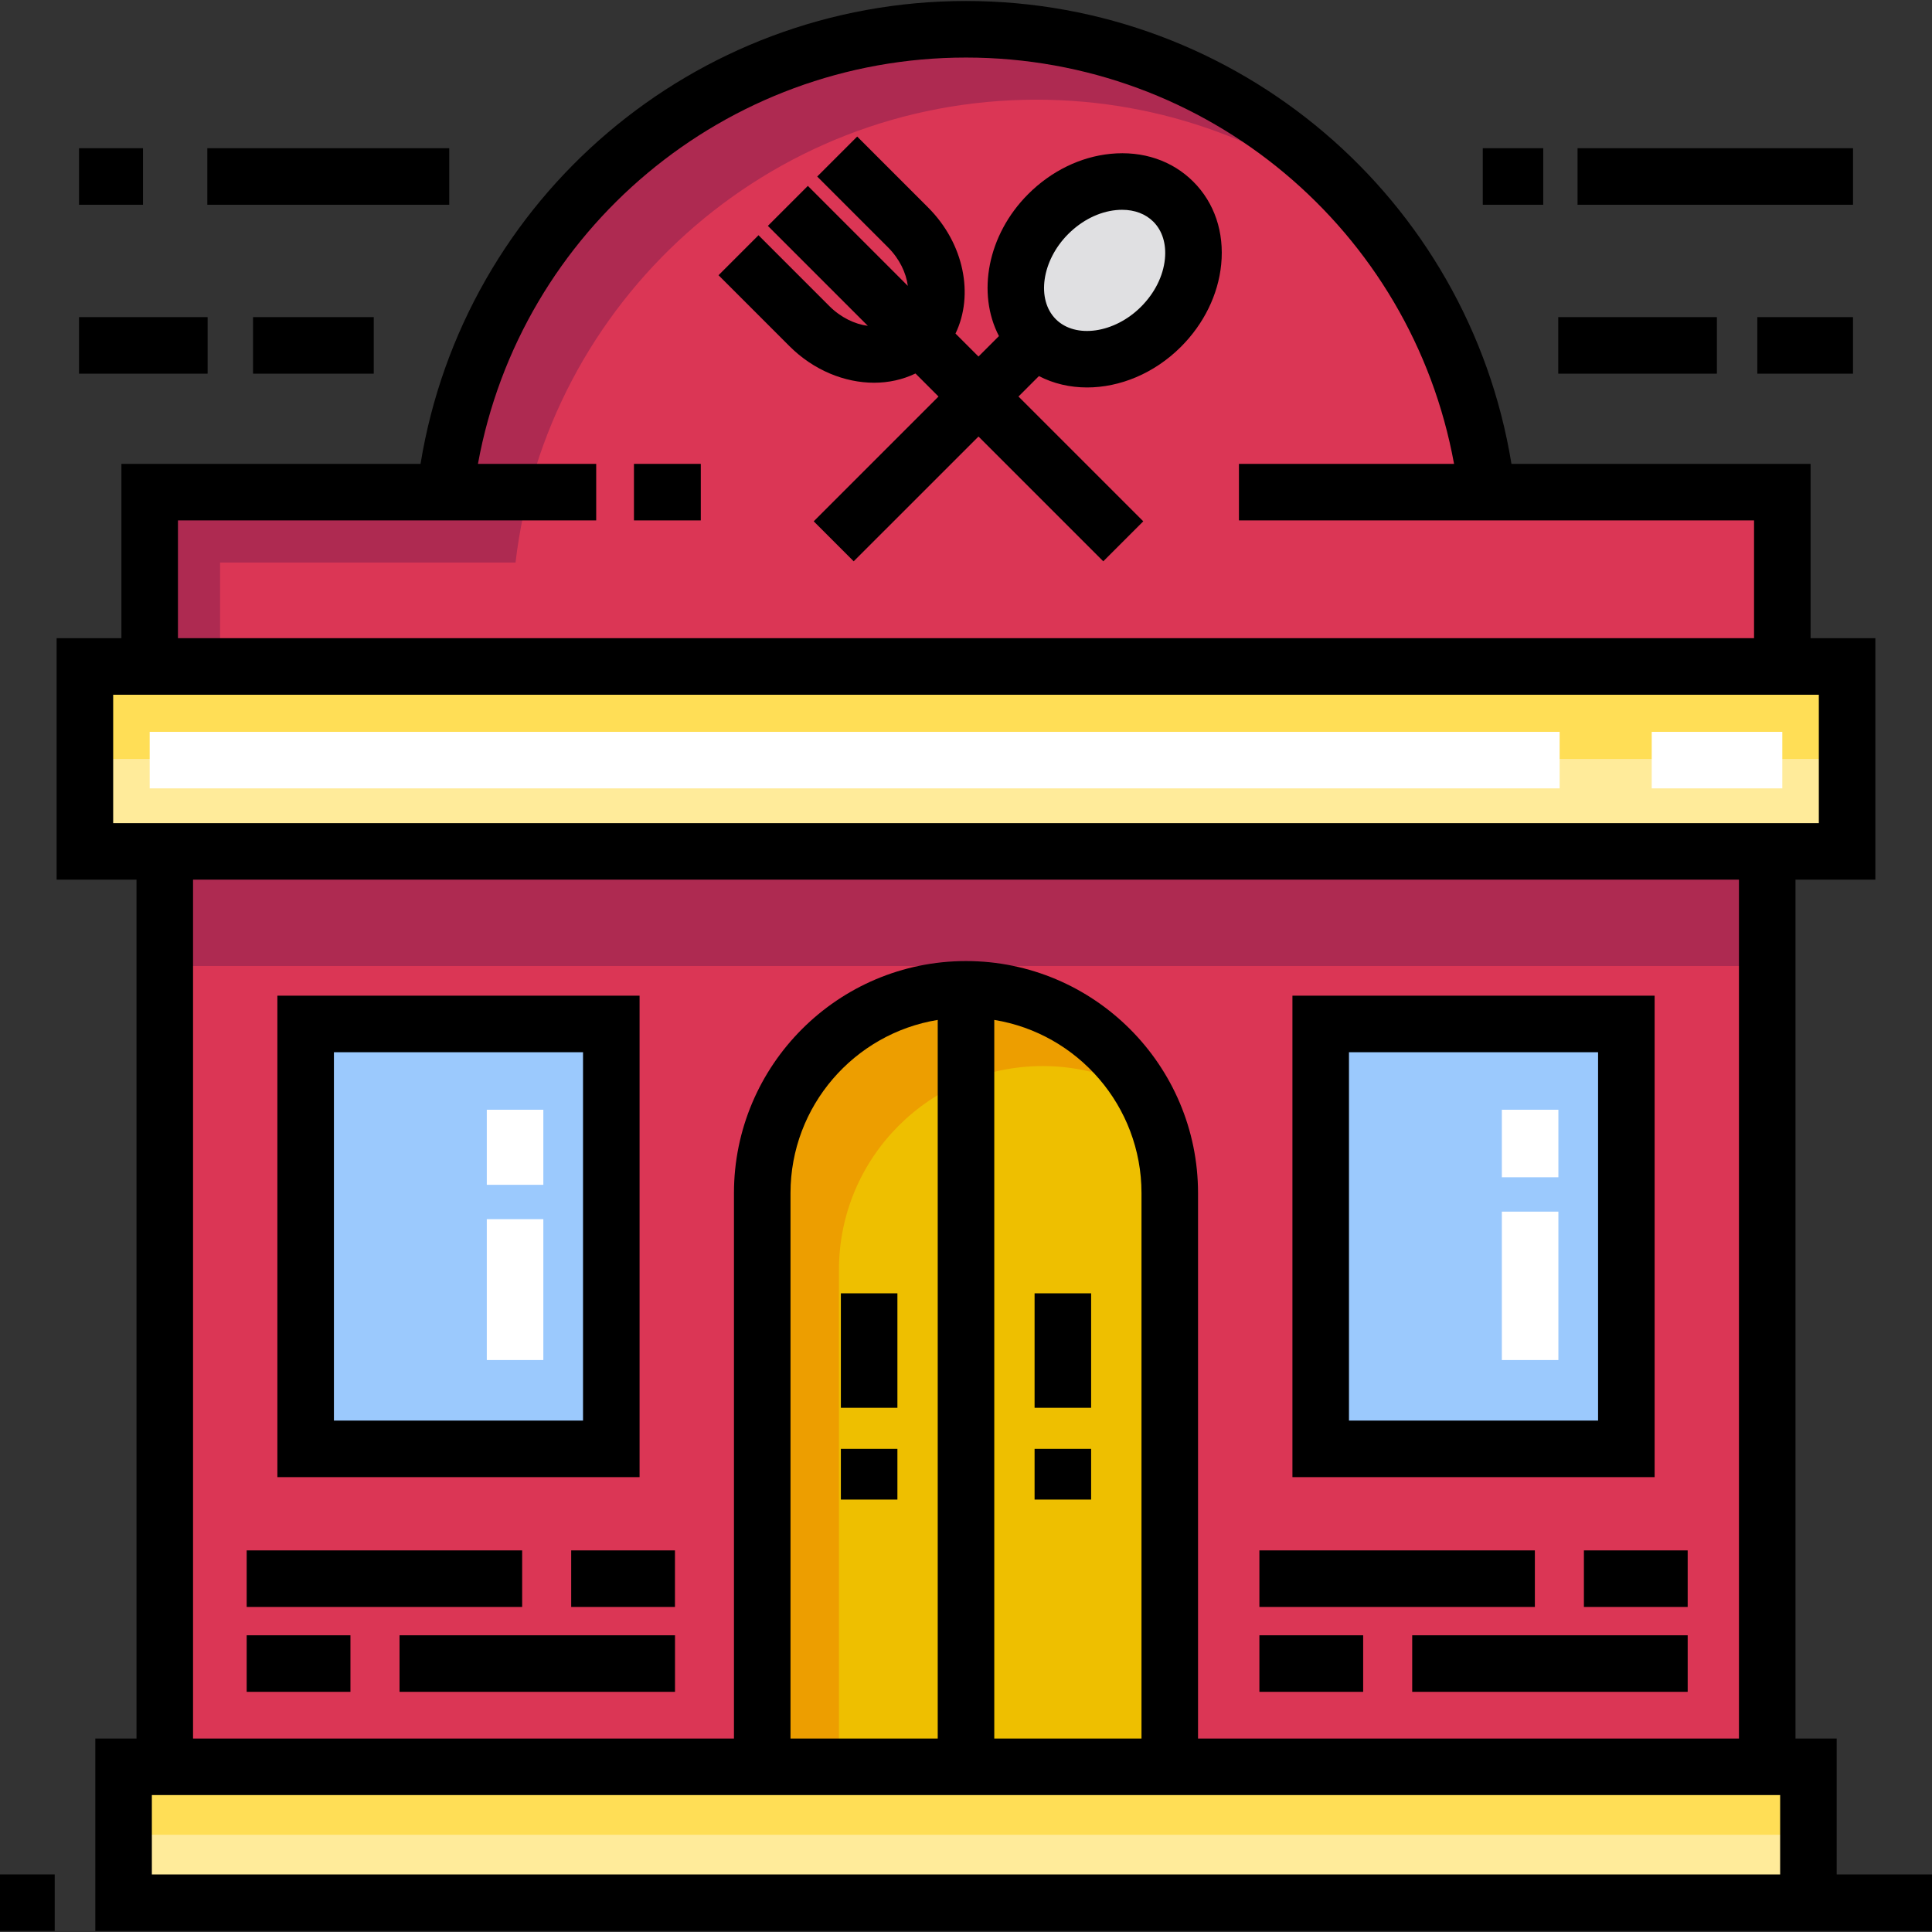 <?xml version="1.0" encoding="iso-8859-1"?>
<!-- Generator: Adobe Illustrator 19.0.0, SVG Export Plug-In . SVG Version: 6.00 Build 0)  -->
<svg version="1.1" id="Capa_1" xmlns="http://www.w3.org/2000/svg" xmlns:xlink="http://www.w3.org/1999/xlink" x="0px" y="0px"
	 viewBox="0 0 512 512" style="enable-background:new 0 0 512 512;" xml:space="preserve">
<rect x="0" y="0" width="512" height="512" fill="#333333" stroke="none"/>
<g>
	<rect x="43.666" y="225.624" style="fill:#DB3655;" width="424.667" height="242.587"/>
	<path style="fill:#DB3655;" d="M394.04,130.425C385.954,61.357,327.241,7.758,256,7.758l0,0
		c-71.241,0-129.953,53.597-138.04,122.667H39.668v46.197h432.666v-46.197H394.04z"/>
</g>
<g>
	<rect x="22.501" y="176.625" style="fill:#FFEB9A;" width="467.003" height="49.009"/>
	<rect x="32.751" y="468.221" style="fill:#FFEB9A;" width="446.494" height="36.022"/>
</g>
<rect id="SVGCleanerId_0" x="80.996" y="271.357" style="fill:#9BC9FD;" width="80.996" height="112.603"/>
<rect id="SVGCleanerId_1" x="350.005" y="271.357" style="fill:#9BC9FD;" width="80.996" height="112.603"/>
<path style="fill:#EEBF00;" d="M310,468.22H202V316.184c0-29.823,24.177-54,54-54l0,0c29.823,0,54,24.177,54,54V468.22z"/>
<ellipse transform="matrix(0.707 -0.707 0.707 0.707 35.065 227.98)" style="fill:#E0E0E2;" cx="292.729" cy="71.664" rx="25.767" ry="21.128"/>
<g>
	<rect x="43.666" y="225.624" style="fill:#AE2A51;" width="424.667" height="30.371"/>
	<path style="fill:#AE2A51;" d="M58.327,149.085h78.293c8.086-69.069,66.798-122.666,138.039-122.666l0,0
		c33.627,0,64.459,11.946,88.497,31.82C337.664,27.408,299.131,7.758,256,7.758l0,0c-71.241,0-129.953,53.597-138.04,122.667H39.668
		v46.197h18.66V149.085z"/>
</g>
<g>
	<rect x="22.501" y="176.625" style="fill:#FFDE56;" width="467.003" height="24.502"/>
	<rect x="32.751" y="468.221" style="fill:#FFDE56;" width="446.494" height="18.011"/>
</g>
<g>
	<rect id="SVGCleanerId_0_1_" x="80.996" y="271.357" style="fill:#9BC9FD;" width="80.996" height="112.603"/>
</g>
<g>
	<rect id="SVGCleanerId_1_1_" x="350.005" y="271.357" style="fill:#9BC9FD;" width="80.996" height="112.603"/>
</g>
<path style="fill:#ED9E00;" d="M222.333,336.517c0-29.823,24.177-54,54-54l0,0c9.689,0,18.773,2.564,26.634,7.033
	c-9.285-16.337-26.833-27.365-46.968-27.365l0,0c-29.823,0-54,24.177-54,54V468.22h20.333V336.517H222.333z"/>
<ellipse transform="matrix(0.707 -0.707 0.707 0.707 35.065 227.98)" style="fill:#E0E0E2;" cx="292.729" cy="71.664" rx="25.767" ry="21.128"/>
<g>
	<rect x="437.723" y="193.947" style="fill:#FFFFFF;" width="34.607" height="14.984"/>
	<rect x="39.667" y="193.947" style="fill:#FFFFFF;" width="373.65" height="14.984"/>
</g>
<path d="M169.492,263.865H73.508v127.59h95.984V263.865z M154.508,376.471H88.493V278.85h66.015V376.471z"/>
<path d="M438.492,263.865h-95.984v127.59h95.984L438.492,263.865L438.492,263.865z M423.507,376.471h-66.015V278.85h66.015
	L423.507,376.471L423.507,376.471z"/>
<g>
	<rect x="129.005" y="323.092" style="fill:#FFFFFF;" width="14.984" height="37.331"/>
	<rect x="129.005" y="294.093" style="fill:#FFFFFF;" width="14.984" height="19.894"/>
	<rect x="398.005" y="321.095" style="fill:#FFFFFF;" width="14.984" height="39.329"/>
	<rect x="398.005" y="294.093" style="fill:#FFFFFF;" width="14.984" height="17.896"/>
</g>
<rect y="496.741" width="14.5" height="14.984"/>
<path d="M486.741,496.748v-36.021h-10.916V233.12h21.166v-63.99h-17.166v-46.197h-79.271C389.069,52.543,328.069,0.266,256,0.266
	S122.931,52.543,111.446,122.933H32.174v46.197H15.008v63.99h21.166v227.608H25.259v51.006H512v-14.984h-25.259V496.748z
	 M47.159,137.918H158v-14.984h-31.341C137.957,60.981,192.135,15.251,256,15.251s118.043,45.73,129.34,107.683h-57.008v14.984
	H464.84v31.212H47.159V137.918z M29.993,218.136v-34.022h452.015v34.022L29.993,218.136L29.993,218.136z M51.159,233.12H460.84
	v227.608H317.492V316.184c0-33.907-27.585-61.493-61.492-61.493s-61.492,27.585-61.492,61.493v144.543H51.159V233.12z
	 M248.508,460.727h-39.015V316.184c0-23.094,16.922-42.302,39.015-45.896V460.727z M263.492,270.288
	c22.093,3.594,39.015,22.802,39.015,45.896v144.543h-39.015V270.288z M471.757,496.748H40.243v-21.037h431.514V496.748z"/>
<rect x="67.06" y="84.042" width="31.987" height="14.984"/>
<rect x="20.937" y="84.042" width="34.084" height="14.984"/>
<rect x="412.949" y="84.042" width="42.046" height="14.984"/>
<rect x="465.704" y="84.042" width="25.361" height="14.984"/>
<rect x="54.943" y="39.279" width="64.113" height="14.984"/>
<rect x="20.937" y="39.279" width="16.959" height="14.984"/>
<rect x="392.95" y="39.279" width="16.023" height="14.984"/>
<rect x="418.064" y="39.279" width="73.004" height="14.984"/>
<rect x="274.174" y="342.742" width="14.984" height="30.333"/>
<rect x="222.838" y="342.742" width="14.984" height="30.333"/>
<rect x="151.372" y="410.871" width="27.499" height="14.984"/>
<rect x="65.372" y="410.871" width="73.004" height="14.984"/>
<rect x="65.372" y="433.368" width="27.5" height="14.984"/>
<rect x="105.88" y="433.368" width="73.004" height="14.984"/>
<rect x="419.752" y="410.871" width="27.5" height="14.984"/>
<rect x="333.752" y="410.871" width="73.004" height="14.984"/>
<rect x="333.752" y="433.368" width="27.499" height="14.984"/>
<rect x="374.25" y="433.368" width="73.004" height="14.984"/>
<path d="M294.307,40.764c-7.983,0.79-15.732,4.577-21.819,10.666c-10.837,10.838-13.639,26.325-7.756,37.635l-5.422,5.422
	l-6.093-6.093c4.92-10.192,2.32-23.831-7.266-33.417l-18.788-18.788l-10.595,10.596l18.788,18.788
	c2.998,2.998,4.781,6.712,5.225,10.183l-26.492-26.492L203.493,59.86l26.493,26.493c-3.471-0.443-7.187-2.227-10.185-5.225
	l-18.788-18.789l-10.595,10.596l18.788,18.789c6.414,6.413,14.644,9.702,22.441,9.702c3.853,0,7.593-0.822,10.965-2.447l6.104,6.104
	l-33.073,33.072l10.595,10.596l33.074-33.072l33.072,33.072l10.595-10.596l-33.072-33.072l5.42-5.42
	c3.879,2.018,8.246,3.017,12.752,3.017c8.633,0,17.762-3.654,24.884-10.775c6.089-6.089,9.877-13.838,10.666-21.819
	c0.845-8.539-1.778-16.329-7.384-21.935C310.635,42.541,302.841,39.924,294.307,40.764z M308.716,68.609
	c-0.45,4.544-2.705,9.054-6.35,12.699c-7.006,7.007-17.339,8.507-22.563,3.283c-5.226-5.227-3.724-15.56,3.281-22.564
	c3.645-3.645,8.156-5.901,12.7-6.35c0.534-0.053,1.061-0.079,1.576-0.079c3.33,0,6.233,1.094,8.288,3.149
	C308.021,61.119,309.111,64.621,308.716,68.609z"/>
<rect x="168.005" y="122.931" width="17.714" height="14.984"/>
<rect x="222.838" y="383.959" width="14.984" height="13.442"/>
<rect x="274.174" y="383.959" width="14.984" height="13.442"/>
<g>
</g>
<g>
</g>
<g>
</g>
<g>
</g>
<g>
</g>
<g>
</g>
<g>
</g>
<g>
</g>
<g>
</g>
<g>
</g>
<g>
</g>
<g>
</g>
<g>
</g>
<g>
</g>
<g>
</g>
</svg>
